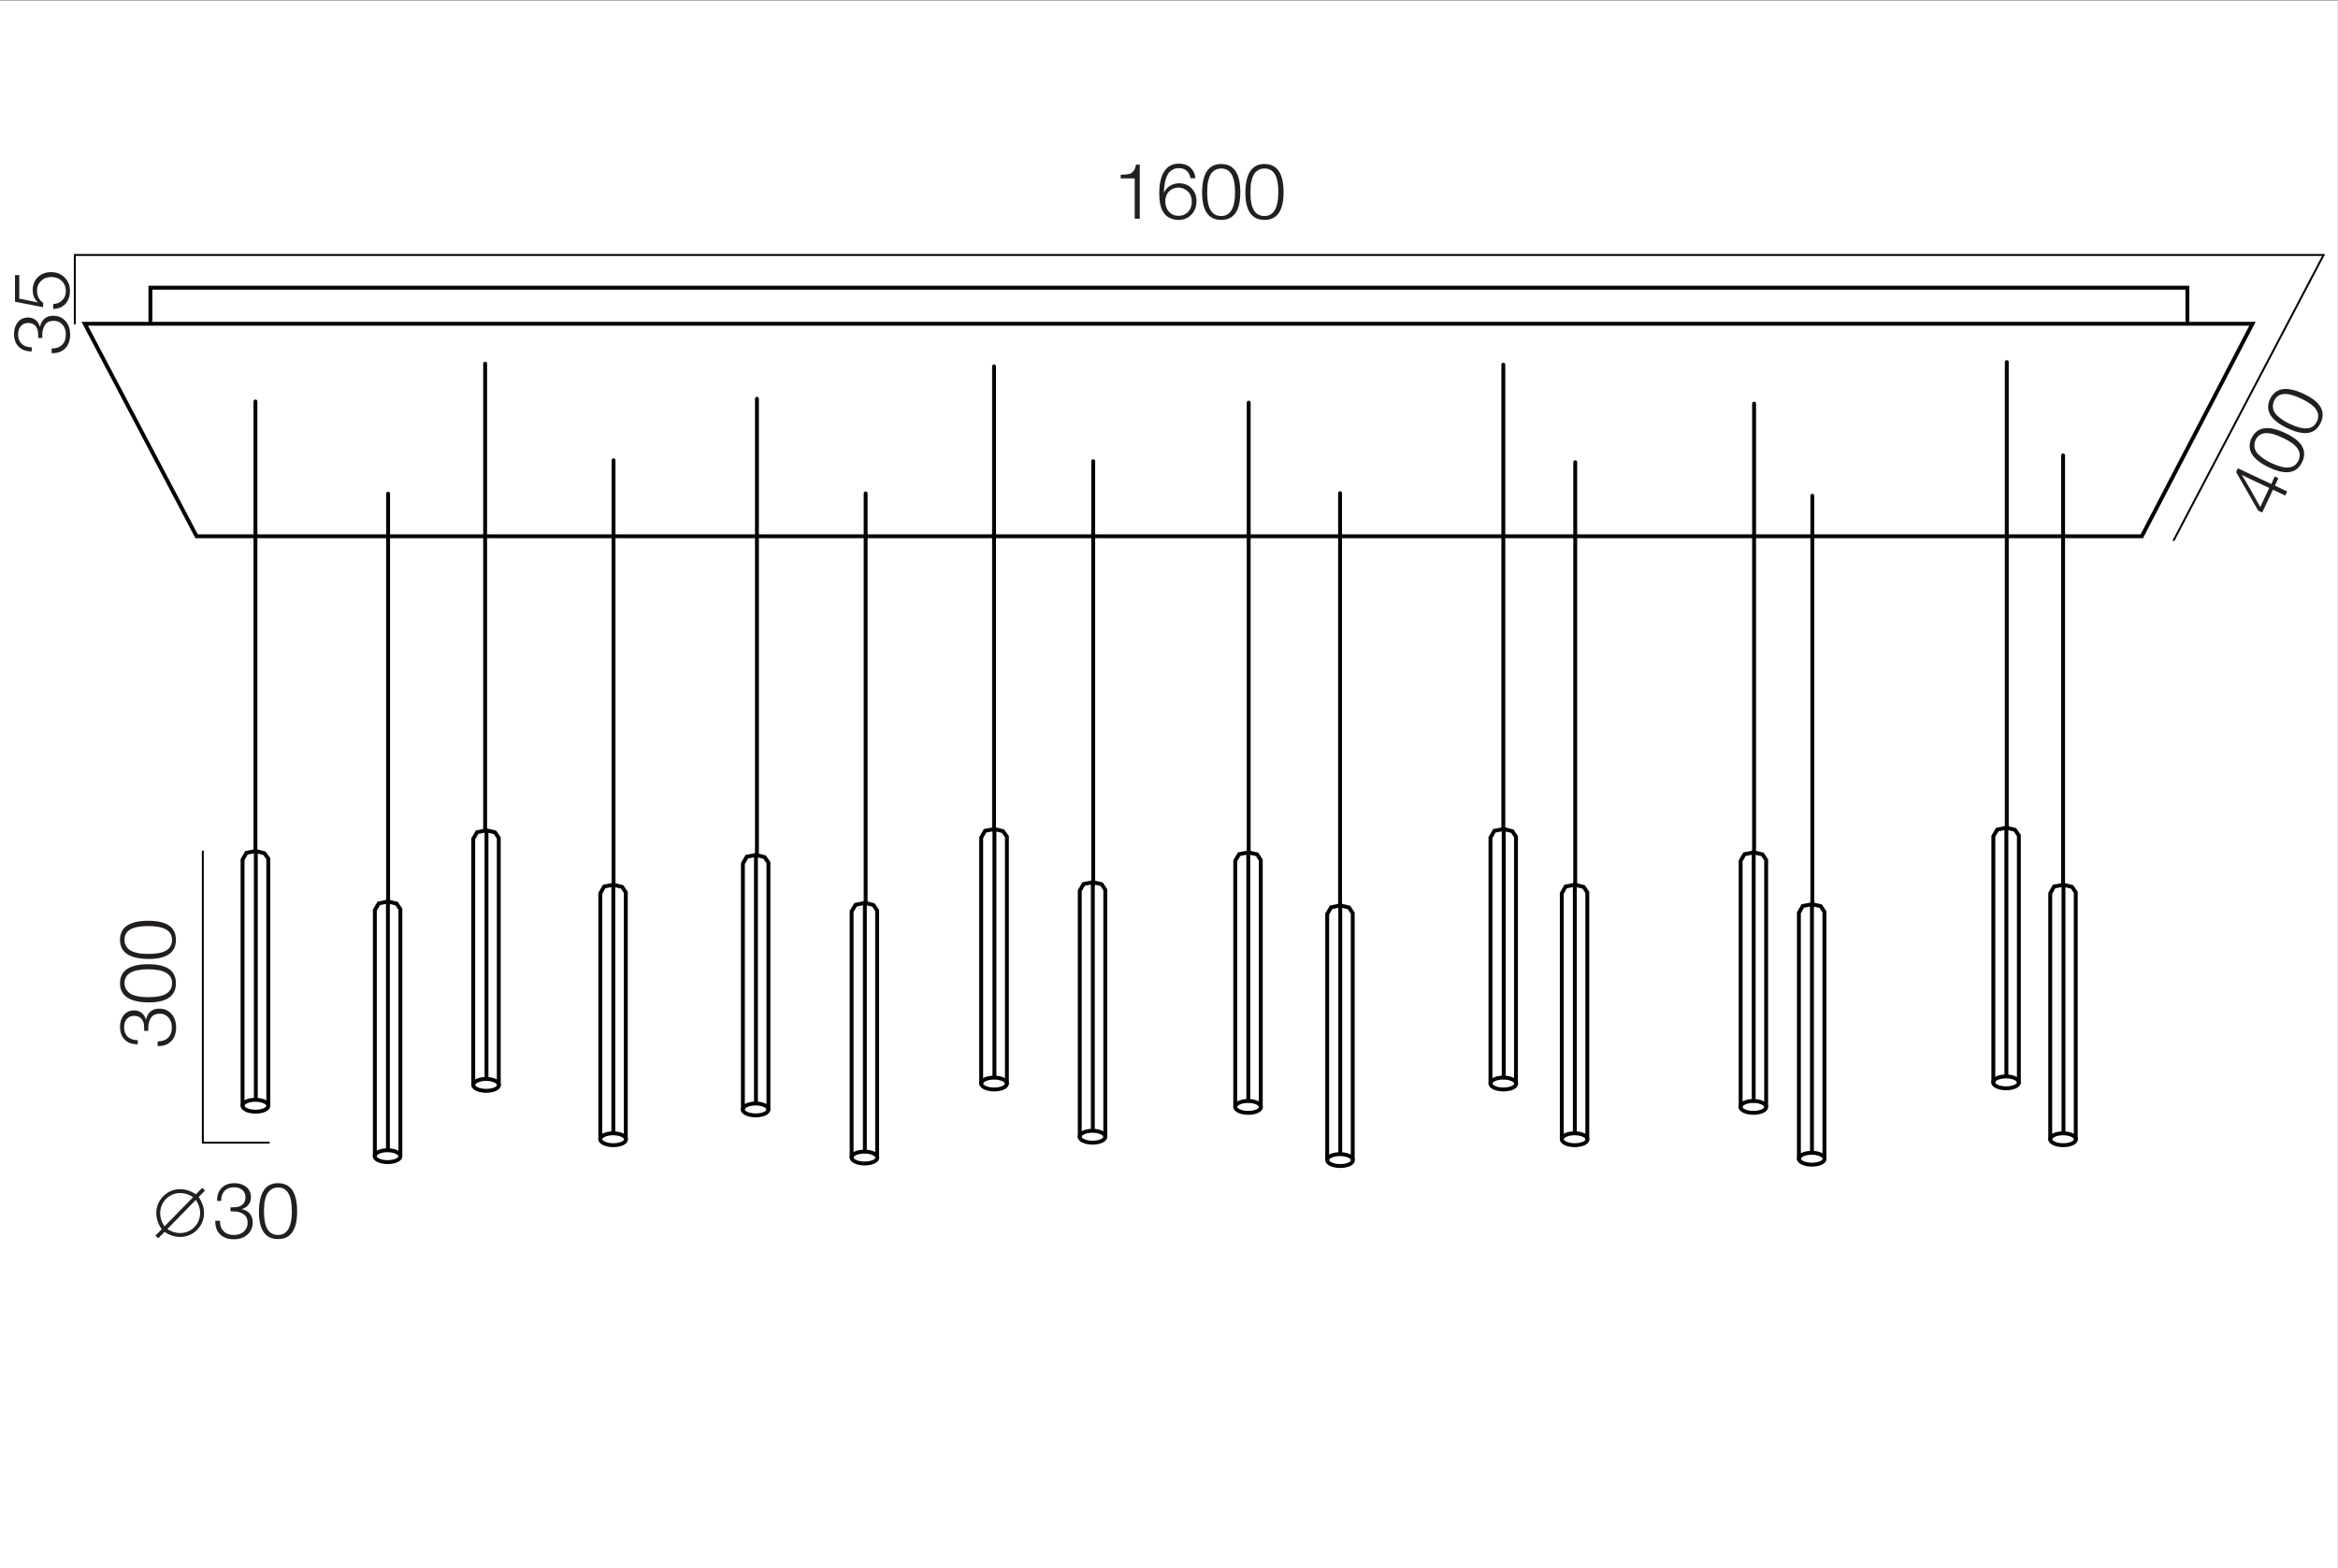 <?xml version="1.0" encoding="utf-8"?>
<!-- Generator: Adobe Illustrator 24.1.0, SVG Export Plug-In . SVG Version: 6.00 Build 0)  -->
<svg version="1.1" id="Слой_1" xmlns="http://www.w3.org/2000/svg" xmlns:xlink="http://www.w3.org/1999/xlink" x="0px" y="0px"
	 viewBox="0 0 1200 805" style="enable-background:new 0 0 1200 805;" xml:space="preserve">
<rect x="0" y="0" width="1200" height="805" fill="#808080" stroke="none"/>
<style type="text/css">
	.st0{fill:#FFFFFF;}
	.st1{fill:#231F20;}
	.st2{fill:none;stroke:#231F20;stroke-width:2;}
	.st3{fill:none;stroke:#020203;stroke-width:2;stroke-linecap:round;stroke-miterlimit:10;}
	.st4{fill:none;stroke:#020203;stroke-linecap:round;stroke-miterlimit:10;}
	.st5{enable-background:new    ;}
	.st6{fill:none;stroke:#030304;stroke-width:2;stroke-linecap:round;stroke-linejoin:round;stroke-miterlimit:10;}
	.st7{fill:none;stroke:#030304;stroke-linecap:round;stroke-miterlimit:10;}
	.st8{fill:none;stroke:#030304;stroke-width:2;stroke-linecap:round;stroke-miterlimit:10;}
</style>
<rect x="-0.1" y="0.3" class="st0" width="1200" height="805"/>
<g>
	<g class="st5">
		<path class="st1" d="M16.3,180.4c-2.9,0-5.1-0.8-6.7-2.4c-1.6-1.6-2.4-3.8-2.4-6.6c0-2.5,0.7-4.5,2-6.1c1.3-1.5,3-2.3,5.2-2.3
			c1.5,0,2.8,0.4,3.9,1.3c1.1,0.8,1.8,2,2.2,3.5c0.4-1.8,1.2-3.3,2.3-4.2c1.2-1,2.7-1.5,4.5-1.5c2.6,0,4.7,0.9,6.3,2.7
			c1.6,1.8,2.4,4.1,2.4,7c0,2.9-0.8,5.2-2.4,6.9c-1.6,1.7-3.8,2.6-6.5,2.6h-0.6v-2.4h0.1c2.3,0,4-0.6,5.3-1.9c1.3-1.3,1.9-3,1.9-5.3
			c0-2.1-0.6-3.7-1.7-5c-1.2-1.3-2.6-2-4.5-2c-2.1,0-3.6,0.7-4.5,2.1c-0.9,1.4-1.4,3.1-1.4,5.3c0,0.5,0,1,0,1.4h-2.1v-1
			c0-1.4-0.1-2.5-0.4-3.4c-0.8-2.2-2.4-3.3-4.7-3.3c-1.6,0-2.8,0.5-3.8,1.6c-0.9,1.1-1.4,2.5-1.4,4.3c0,2,0.6,3.6,1.8,4.8
			c1.2,1.1,2.9,1.8,5.2,1.8V180.4z"/>
		<path class="st1" d="M7.7,141.2h2.2v12.1l9.7,2c-1.9-1.5-2.8-3.6-2.8-6.4c0-2.7,0.9-4.9,2.6-6.6c1.8-1.7,4-2.6,6.8-2.6
			c2.8,0,5.1,0.9,6.9,2.7c1.9,1.8,2.8,4.1,2.8,6.9c0,2.8-0.8,5-2.3,6.7c-1.6,1.7-3.6,2.5-6.3,2.6v-2.5c2-0.1,3.5-0.8,4.7-2
			c1.2-1.2,1.8-2.8,1.8-4.8c0-2-0.7-3.7-2.1-5.1c-1.4-1.3-3.2-2-5.3-2c-2.2,0-4,0.7-5.3,2c-1.4,1.3-2.1,3-2.1,5.1
			c0,2.7,1.1,4.8,3.2,6.2l-0.1,2.2l-14.4-2.8V141.2z"/>
	</g>
</g>
<g>
	<g>
		<path class="st1" d="M585,84.4v27.9h-2.6V91.6h-7.2v-1.9c1,0,1.7-0.1,2.2-0.1c0.5,0,1-0.1,1.7-0.2c0.7-0.1,1.2-0.3,1.5-0.5
			c0.3-0.2,0.6-0.5,1-0.9s0.7-0.8,0.9-1.4c0.2-0.6,0.4-1.3,0.6-2.1H585z"/>
		<path class="st1" d="M613.6,91.5H611c-0.2-1.6-0.9-2.9-1.9-3.8c-1-0.9-2.4-1.4-4-1.4c-1.3,0-2.4,0.3-3.4,0.9
			c-1,0.6-1.7,1.3-2.2,2.1c-0.5,0.8-0.9,1.9-1.3,3.1c-0.3,1.3-0.5,2.4-0.6,3.3c-0.1,0.9-0.2,2-0.2,3.3c0.7-1.6,1.8-2.8,3.1-3.6
			c1.3-0.8,2.9-1.3,4.7-1.3c2.6,0,4.8,0.9,6.4,2.6c1.7,1.7,2.5,3.9,2.5,6.6c0,2.8-0.9,5.1-2.6,6.9c-1.8,1.8-4,2.7-6.7,2.7
			c-1.7,0-3.2-0.4-4.6-1.1s-2.5-1.8-3.3-3.2c-1.3-2.1-1.9-5.2-1.9-9.5c0-4.9,0.9-8.6,2.6-11.2c1.7-2.6,4.3-3.9,7.5-3.9
			c2.3,0,4.2,0.6,5.7,1.9C612.4,87.3,613.3,89.1,613.6,91.5z M604.8,96.3c-1.9,0-3.6,0.7-4.8,2c-1.3,1.3-1.9,3-1.9,5.1
			c0,2.1,0.6,3.9,1.9,5.3c1.3,1.4,2.9,2.1,4.9,2.1c2,0,3.6-0.7,4.9-2c1.3-1.4,1.9-3.1,1.9-5.2c0-2.1-0.6-3.9-1.9-5.2
			S606.8,96.3,604.8,96.3z"/>
		<path class="st1" d="M626.8,84.2c6.5,0,9.8,4.8,9.8,14.5c0,9.5-3.3,14.2-9.8,14.2c-6.5,0-9.8-4.7-9.8-14
			C617,89.1,620.3,84.2,626.8,84.2z M626.8,86.5c-1.3,0-2.3,0.3-3.3,0.9s-1.6,1.3-2.1,2.1c-0.5,0.8-0.9,1.9-1.2,3.1
			c-0.3,1.2-0.5,2.3-0.5,3.3s-0.1,2-0.1,3.2c0,7.9,2.4,11.8,7.2,11.8c4.7,0,7.1-4.1,7.1-12.2C633.9,90.5,631.5,86.5,626.8,86.5z"/>
		<path class="st1" d="M649,84.2c6.5,0,9.8,4.8,9.8,14.5c0,9.5-3.3,14.2-9.8,14.2c-6.5,0-9.8-4.7-9.8-14
			C639.3,89.1,642.5,84.2,649,84.2z M649,86.5c-1.3,0-2.3,0.3-3.3,0.9s-1.6,1.3-2.1,2.1c-0.5,0.8-0.9,1.9-1.2,3.1
			c-0.3,1.2-0.5,2.3-0.5,3.3s-0.1,2-0.1,3.2c0,7.9,2.4,11.8,7.2,11.8c4.7,0,7.1-4.1,7.1-12.2C656.2,90.5,653.8,86.5,649,86.5z"/>
	</g>
</g>
<g>
	<g>
		<path class="st1" d="M1167.5,244.6l1.9,0.9l-1.8,3.8l6.3,3l-1,2.1l-6.3-3l-5.5,11.7l-2.1-1l-11.3-19.8l0.9-1.9l17.2,8.1
			L1167.5,244.6z M1164.7,250.5l-10-4.7c-1.6-0.8-3-1.4-4.1-2c2.9,4.6,6,10.1,9.5,16.5L1164.7,250.5z"/>
		<path class="st1" d="M1155.6,225c2.8-5.9,8.6-6.8,17.3-2.7c8.6,4,11.5,9,8.7,14.9c-2.8,5.9-8.4,6.8-16.9,2.8
			C1155.9,235.9,1152.9,230.9,1155.6,225z M1157.7,225.9c-0.5,1.1-0.7,2.2-0.6,3.3c0.1,1.1,0.5,2,1,2.8c0.5,0.8,1.3,1.6,2.3,2.4
			c1,0.8,1.9,1.4,2.7,1.9c0.8,0.5,1.8,1,2.9,1.5c7.1,3.4,11.7,2.9,13.7-1.4c2-4.3-0.6-8.2-8-11.6
			C1164.4,221.2,1159.7,221.6,1157.7,225.9z"/>
		<path class="st1" d="M1165.1,204.9c2.8-5.9,8.6-6.8,17.3-2.7c8.6,4,11.5,9,8.7,14.9c-2.8,5.9-8.4,6.8-16.9,2.8
			C1165.4,215.8,1162.4,210.8,1165.1,204.9z M1167.2,205.8c-0.5,1.1-0.7,2.2-0.6,3.3s0.5,2,1,2.8c0.5,0.8,1.3,1.6,2.3,2.4
			c1,0.8,1.9,1.4,2.7,1.9s1.8,1,2.9,1.5c7.1,3.4,11.7,2.9,13.7-1.4c2-4.3-0.6-8.2-8-11.6C1173.9,201.1,1169.2,201.5,1167.2,205.8z"
			/>
	</g>
</g>
<polyline class="st8" points="1060.5,275.3 100.9,275.3 43.5,166.2 1156.1,166.2 1099.3,275.3 1060.5,275.3 "/>
<polyline class="st8" points="77.2,164.6 77.2,147.7 1122.7,147.7 1122.7,164.6 "/>
<line class="st7" x1="38.7" y1="130.9" x2="1192.6" y2="130.9"/>
<line class="st7" x1="1115.7" y1="277.3" x2="1192.6" y2="130.9"/>
<line class="st7" x1="38.4" y1="130.9" x2="38.4" y2="166.1"/>
<line class="st3" x1="131.1" y1="436.6" x2="131.1" y2="206.1"/>
<line class="st3" x1="199.2" y1="463.5" x2="199.2" y2="253.4"/>
<line class="st3" x1="314.9" y1="454.6" x2="314.9" y2="236.3"/>
<line class="st3" x1="388.5" y1="438.6" x2="388.5" y2="204.7"/>
<line class="st3" x1="444.3" y1="463.5" x2="444.3" y2="253.3"/>
<line class="st3" x1="510.2" y1="426.3" x2="510.2" y2="188.1"/>
<line class="st3" x1="561.1" y1="454.2" x2="561.1" y2="236.8"/>
<line class="st3" x1="640.9" y1="437.3" x2="640.9" y2="206.7"/>
<line class="st3" x1="687.8" y1="465.2" x2="687.8" y2="253.2"/>
<line class="st3" x1="771.6" y1="425.3" x2="771.6" y2="187.2"/>
<line class="st3" x1="808.5" y1="454.2" x2="808.5" y2="237.3"/>
<line class="st3" x1="900.3" y1="437.6" x2="900.3" y2="207.2"/>
<line class="st3" x1="930.2" y1="464.5" x2="930.2" y2="254.5"/>
<line class="st3" x1="1030" y1="424.6" x2="1030" y2="185.9"/>
<line class="st3" x1="1058.9" y1="454.6" x2="1058.9" y2="233.8"/>
<line class="st3" x1="249" y1="425.6" x2="249" y2="186.7"/>
<g>
	<g>
		<path class="st1" d="M70.7,536.1c-2.9,0-5.1-0.8-6.7-2.4c-1.6-1.6-2.4-3.8-2.4-6.6c0-2.5,0.7-4.5,2-6.1c1.3-1.5,3-2.3,5.2-2.3
			c1.5,0,2.8,0.4,3.9,1.3c1.1,0.8,1.8,2,2.2,3.5c0.4-1.8,1.2-3.3,2.3-4.2c1.2-1,2.7-1.5,4.5-1.5c2.6,0,4.7,0.9,6.3,2.7
			c1.6,1.8,2.4,4.1,2.4,7c0,2.9-0.8,5.2-2.4,6.9c-1.6,1.7-3.8,2.6-6.5,2.6h-0.6v-2.4h0.1c2.3,0,4-0.6,5.3-1.9c1.3-1.3,1.9-3,1.9-5.3
			c0-2.1-0.6-3.7-1.7-5c-1.2-1.3-2.6-2-4.5-2c-2.1,0-3.6,0.7-4.5,2.1c-0.9,1.4-1.4,3.1-1.4,5.3c0,0.5,0,1,0,1.4H74v-1
			c0-1.4-0.1-2.5-0.4-3.4c-0.8-2.2-2.4-3.3-4.7-3.3c-1.6,0-2.8,0.5-3.8,1.6c-0.9,1.1-1.4,2.5-1.4,4.3c0,2,0.6,3.6,1.8,4.8
			c1.2,1.1,2.9,1.8,5.2,1.8V536.1z"/>
		<path class="st1" d="M61.6,504.8c0-6.5,4.8-9.8,14.5-9.8c9.5,0,14.2,3.3,14.2,9.8c0,6.5-4.7,9.8-14,9.8
			C66.5,514.5,61.6,511.2,61.6,504.8z M63.9,504.7c0,1.3,0.3,2.3,0.9,3.3c0.6,0.9,1.3,1.6,2.1,2.1c0.8,0.5,1.9,0.9,3.1,1.2
			c1.2,0.3,2.3,0.5,3.3,0.5c1,0.1,2,0.1,3.2,0.1c7.9,0,11.8-2.4,11.8-7.2c0-4.7-4.1-7.1-12.2-7.1C67.9,497.6,63.9,500,63.9,504.7z"
			/>
		<path class="st1" d="M61.6,482.5c0-6.5,4.8-9.8,14.5-9.8c9.5,0,14.2,3.3,14.2,9.8c0,6.5-4.7,9.8-14,9.8
			C66.5,492.2,61.6,489,61.6,482.5z M63.9,482.5c0,1.3,0.3,2.3,0.9,3.3c0.6,0.9,1.3,1.6,2.1,2.1c0.8,0.5,1.9,0.9,3.1,1.2
			c1.2,0.3,2.3,0.5,3.3,0.5c1,0.1,2,0.1,3.2,0.1c7.9,0,11.8-2.4,11.8-7.2c0-4.7-4.1-7.1-12.2-7.1C67.9,475.4,63.9,477.7,63.9,482.5z
			"/>
	</g>
</g>
<line class="st4" x1="104.1" y1="437.1" x2="104.1" y2="586.6"/>
<g>
	<path class="st1" d="M111.4,616.5c0-2.9,0.8-5.1,2.4-6.7c1.6-1.6,3.8-2.4,6.6-2.4c2.5,0,4.5,0.7,6.1,2c1.5,1.3,2.3,3,2.3,5.2
		c0,1.5-0.4,2.8-1.3,3.9c-0.8,1.1-2,1.8-3.5,2.2c1.8,0.4,3.3,1.2,4.2,2.3c1,1.2,1.5,2.7,1.5,4.5c0,2.6-0.9,4.7-2.7,6.3
		c-1.8,1.6-4.1,2.4-7,2.4c-2.9,0-5.2-0.8-6.9-2.4c-1.7-1.6-2.6-3.8-2.6-6.5v-0.6h2.4v0.1c0,2.3,0.6,4,1.9,5.3c1.3,1.3,3,1.9,5.3,1.9
		c2.1,0,3.7-0.6,5-1.7c1.3-1.2,2-2.6,2-4.5c0-2.1-0.7-3.6-2.1-4.5c-1.4-0.9-3.1-1.4-5.3-1.4c-0.5,0-1,0-1.4,0v-2.1h1
		c1.4,0,2.5-0.1,3.4-0.4c2.2-0.8,3.3-2.4,3.3-4.7c0-1.6-0.5-2.8-1.6-3.8c-1.1-0.9-2.5-1.4-4.3-1.4c-2,0-3.6,0.6-4.8,1.8
		c-1.1,1.2-1.8,2.9-1.8,5.2H111.4z"/>
	<path class="st1" d="M142.7,607.4c6.5,0,9.8,4.8,9.8,14.5c0,9.5-3.3,14.2-9.8,14.2c-6.5,0-9.8-4.7-9.8-14
		C133,612.3,136.2,607.4,142.7,607.4z M142.7,609.6c-1.3,0-2.3,0.3-3.3,0.9c-0.9,0.6-1.6,1.3-2.1,2.1c-0.5,0.8-0.9,1.9-1.2,3.1
		c-0.3,1.2-0.5,2.3-0.5,3.3c-0.1,1-0.1,2-0.1,3.2c0,7.9,2.4,11.8,7.2,11.8c4.7,0,7.1-4.1,7.1-12.2
		C149.8,613.7,147.5,609.6,142.7,609.6z"/>
</g>
<g>
	<path class="st2" d="M84.2,631c12.1,9.2,25.7-4.5,16.5-16.5C88.7,605.3,75.1,618.9,84.2,631z"/>
	<line class="st2" x1="104.5" y1="610.5" x2="80.5" y2="635"/>
</g>
<line class="st4" x1="138" y1="586.6" x2="104.3" y2="586.6"/>
<g>
	<polyline class="st3" points="137.7,567.5 137.7,440.8 135.7,438 131.3,436.9 126.5,437.8 124.5,441.3 124.5,567.6 	"/>
	<line class="st3" x1="131.3" y1="436.9" x2="131.3" y2="564.4"/>
	<path class="st3" d="M131.1,564.6c3.6,0,6.6,1.4,6.6,3.1c0,1.7-2.9,3-6.6,3c-3.6,0-6.6-1.4-6.6-3
		C124.5,565.9,127.5,564.6,131.1,564.6z"/>
</g>
<g>
	<polyline class="st3" points="205.5,593.4 205.5,466.8 203.6,463.9 199.1,462.8 194.4,463.8 192.4,467.2 192.4,593.5 	"/>
	<line class="st3" x1="199.1" y1="462.8" x2="199.1" y2="590.4"/>
	<path class="st3" d="M198.9,590.5c3.6,0,6.6,1.4,6.6,3.1c0,1.7-2.9,3-6.6,3c-3.6,0-6.6-1.4-6.6-3
		C192.4,591.8,195.3,590.5,198.9,590.5z"/>
</g>
<g>
	<polyline class="st3" points="256,556.8 256,430.2 254.1,427.3 249.7,426.3 244.9,427.2 242.9,430.6 242.9,557 	"/>
	<line class="st3" x1="249.7" y1="426.3" x2="249.7" y2="553.8"/>
	<path class="st3" d="M249.5,553.9c3.6,0,6.6,1.4,6.6,3.1c0,1.7-2.9,3-6.6,3c-3.6,0-6.6-1.4-6.6-3
		C242.9,555.3,245.8,553.9,249.5,553.9z"/>
</g>
<g>
	<polyline class="st3" points="321.2,584.8 321.2,458.1 319.3,455.3 314.8,454.2 310.1,455.1 308.1,458.6 308.1,584.9 	"/>
	<line class="st3" x1="314.8" y1="454.2" x2="314.8" y2="581.7"/>
	<path class="st3" d="M314.7,581.8c3.6,0,6.6,1.4,6.6,3.1c0,1.7-2.9,3-6.6,3c-3.6,0-6.6-1.4-6.6-3
		C308.1,583.2,311,581.8,314.7,581.8z"/>
</g>
<g>
	<polyline class="st3" points="394.4,569.5 394.4,442.8 392.4,440 388,438.9 383.3,439.8 381.3,443.3 381.3,569.6 	"/>
	<line class="st3" x1="388" y1="438.9" x2="388" y2="566.4"/>
	<path class="st3" d="M387.8,566.5c3.6,0,6.6,1.4,6.6,3.1c0,1.7-2.9,3-6.6,3c-3.6,0-6.6-1.4-6.6-3
		C381.3,567.9,384.2,566.5,387.8,566.5z"/>
</g>
<g>
	<polyline class="st3" points="450.2,594.1 450.2,467.4 448.3,464.6 443.9,463.5 439.1,464.5 437.1,467.9 437.1,594.2 	"/>
	<line class="st3" x1="443.9" y1="463.5" x2="443.9" y2="591"/>
	<path class="st3" d="M443.7,591.2c3.6,0,6.6,1.4,6.6,3.1c0,1.7-2.9,3-6.6,3c-3.6,0-6.6-1.4-6.6-3
		C437.1,592.5,440,591.2,443.7,591.2z"/>
</g>
<g>
	<polyline class="st3" points="516.8,556.2 516.8,429.5 514.8,426.7 510.4,425.6 505.6,426.5 503.6,430 503.6,556.3 	"/>
	<line class="st3" x1="510.4" y1="425.6" x2="510.4" y2="553.1"/>
	<path class="st3" d="M510.2,553.2c3.6,0,6.6,1.4,6.6,3.1c0,1.7-2.9,3-6.6,3c-3.6,0-6.6-1.4-6.6-3
		C503.6,554.6,506.6,553.2,510.2,553.2z"/>
</g>
<g>
	<polyline class="st3" points="567.3,583.4 567.3,456.8 565.4,453.9 560.9,452.9 556.2,453.8 554.2,457.2 554.2,583.6 	"/>
	<line class="st3" x1="560.9" y1="452.9" x2="560.9" y2="580.4"/>
	<path class="st3" d="M560.7,580.5c3.6,0,6.6,1.4,6.6,3.1c0,1.7-2.9,3-6.6,3c-3.6,0-6.6-1.4-6.6-3
		C554.2,581.9,557.1,580.5,560.7,580.5z"/>
</g>
<g>
	<polyline class="st3" points="647.1,568.1 647.1,441.5 645.2,438.6 640.7,437.6 636,438.5 634,441.9 634,568.3 	"/>
	<line class="st3" x1="640.7" y1="437.6" x2="640.7" y2="565.1"/>
	<path class="st3" d="M640.6,565.2c3.6,0,6.6,1.4,6.6,3.1c0,1.7-2.9,3-6.6,3c-3.6,0-6.6-1.4-6.6-3
		C634,566.6,636.9,565.2,640.6,565.2z"/>
</g>
<g>
	<polyline class="st3" points="694.3,595.4 694.3,468.8 692.4,465.9 687.9,464.8 683.2,465.8 681.2,469.2 681.2,595.5 	"/>
	<line class="st3" x1="687.9" y1="464.8" x2="687.9" y2="592.3"/>
	<path class="st3" d="M687.8,592.5c3.6,0,6.6,1.4,6.6,3.1c0,1.7-2.9,3-6.6,3c-3.6,0-6.6-1.4-6.6-3
		C681.2,593.8,684.1,592.5,687.8,592.5z"/>
</g>
<g>
	<polyline class="st3" points="778.1,556.2 778.1,429.5 776.2,426.7 771.8,425.6 767,426.5 765,430 765,556.3 	"/>
	<line class="st3" x1="771.8" y1="425.6" x2="771.8" y2="553.1"/>
	<path class="st3" d="M771.6,553.2c3.6,0,6.6,1.4,6.6,3.1c0,1.7-2.9,3-6.6,3c-3.6,0-6.6-1.4-6.6-3
		C765,554.6,767.9,553.2,771.6,553.2z"/>
</g>
<g>
	<polyline class="st3" points="814.7,584.8 814.7,458.1 812.8,455.3 808.3,454.2 803.6,455.1 801.6,458.6 801.6,584.9 	"/>
	<line class="st3" x1="808.3" y1="454.2" x2="808.3" y2="581.7"/>
	<path class="st3" d="M808.2,581.8c3.6,0,6.6,1.4,6.6,3.1c0,1.7-2.9,3-6.6,3c-3.6,0-6.6-1.4-6.6-3
		C801.6,583.2,804.5,581.8,808.2,581.8z"/>
</g>
<g>
	<polyline class="st3" points="906.5,568.1 906.5,441.5 904.6,438.6 900.1,437.6 895.4,438.5 893.4,441.9 893.4,568.3 	"/>
	<line class="st3" x1="900.1" y1="437.6" x2="900.1" y2="565.1"/>
	<path class="st3" d="M899.9,565.2c3.6,0,6.6,1.4,6.6,3.1c0,1.7-2.9,3-6.6,3c-3.6,0-6.6-1.4-6.6-3
		C893.4,566.6,896.3,565.2,899.9,565.2z"/>
</g>
<g>
	<polyline class="st3" points="936.4,594.7 936.4,468.1 934.5,465.2 930,464.2 925.3,465.1 923.3,468.6 923.3,594.9 	"/>
	<line class="st3" x1="930" y1="464.2" x2="930" y2="591.7"/>
	<path class="st3" d="M929.9,591.8c3.6,0,6.6,1.4,6.6,3.1c0,1.7-2.9,3-6.6,3c-3.6,0-6.6-1.4-6.6-3
		C923.3,593.2,926.2,591.8,929.9,591.8z"/>
</g>
<g>
	<polyline class="st3" points="1036.2,555.5 1036.2,428.9 1034.2,426 1029.8,424.9 1025.1,425.9 1023.1,429.3 1023.1,555.6 	"/>
	<line class="st3" x1="1029.8" y1="424.9" x2="1029.8" y2="552.4"/>
	<path class="st3" d="M1029.6,552.6c3.6,0,6.6,1.4,6.6,3.1c0,1.7-2.9,3-6.6,3c-3.6,0-6.6-1.4-6.6-3
		C1023.1,553.9,1026,552.6,1029.6,552.6z"/>
</g>
<g>
	<polyline class="st3" points="1065.4,584.8 1065.4,458.1 1063.5,455.3 1059.1,454.2 1054.3,455.1 1052.3,458.6 1052.3,584.9 	"/>
	<line class="st3" x1="1059.1" y1="454.2" x2="1059.1" y2="581.7"/>
	<path class="st3" d="M1058.9,581.8c3.6,0,6.6,1.4,6.6,3.1c0,1.7-2.9,3-6.6,3c-3.6,0-6.6-1.4-6.6-3
		C1052.3,583.2,1055.2,581.8,1058.9,581.8z"/>
</g>
</svg>
